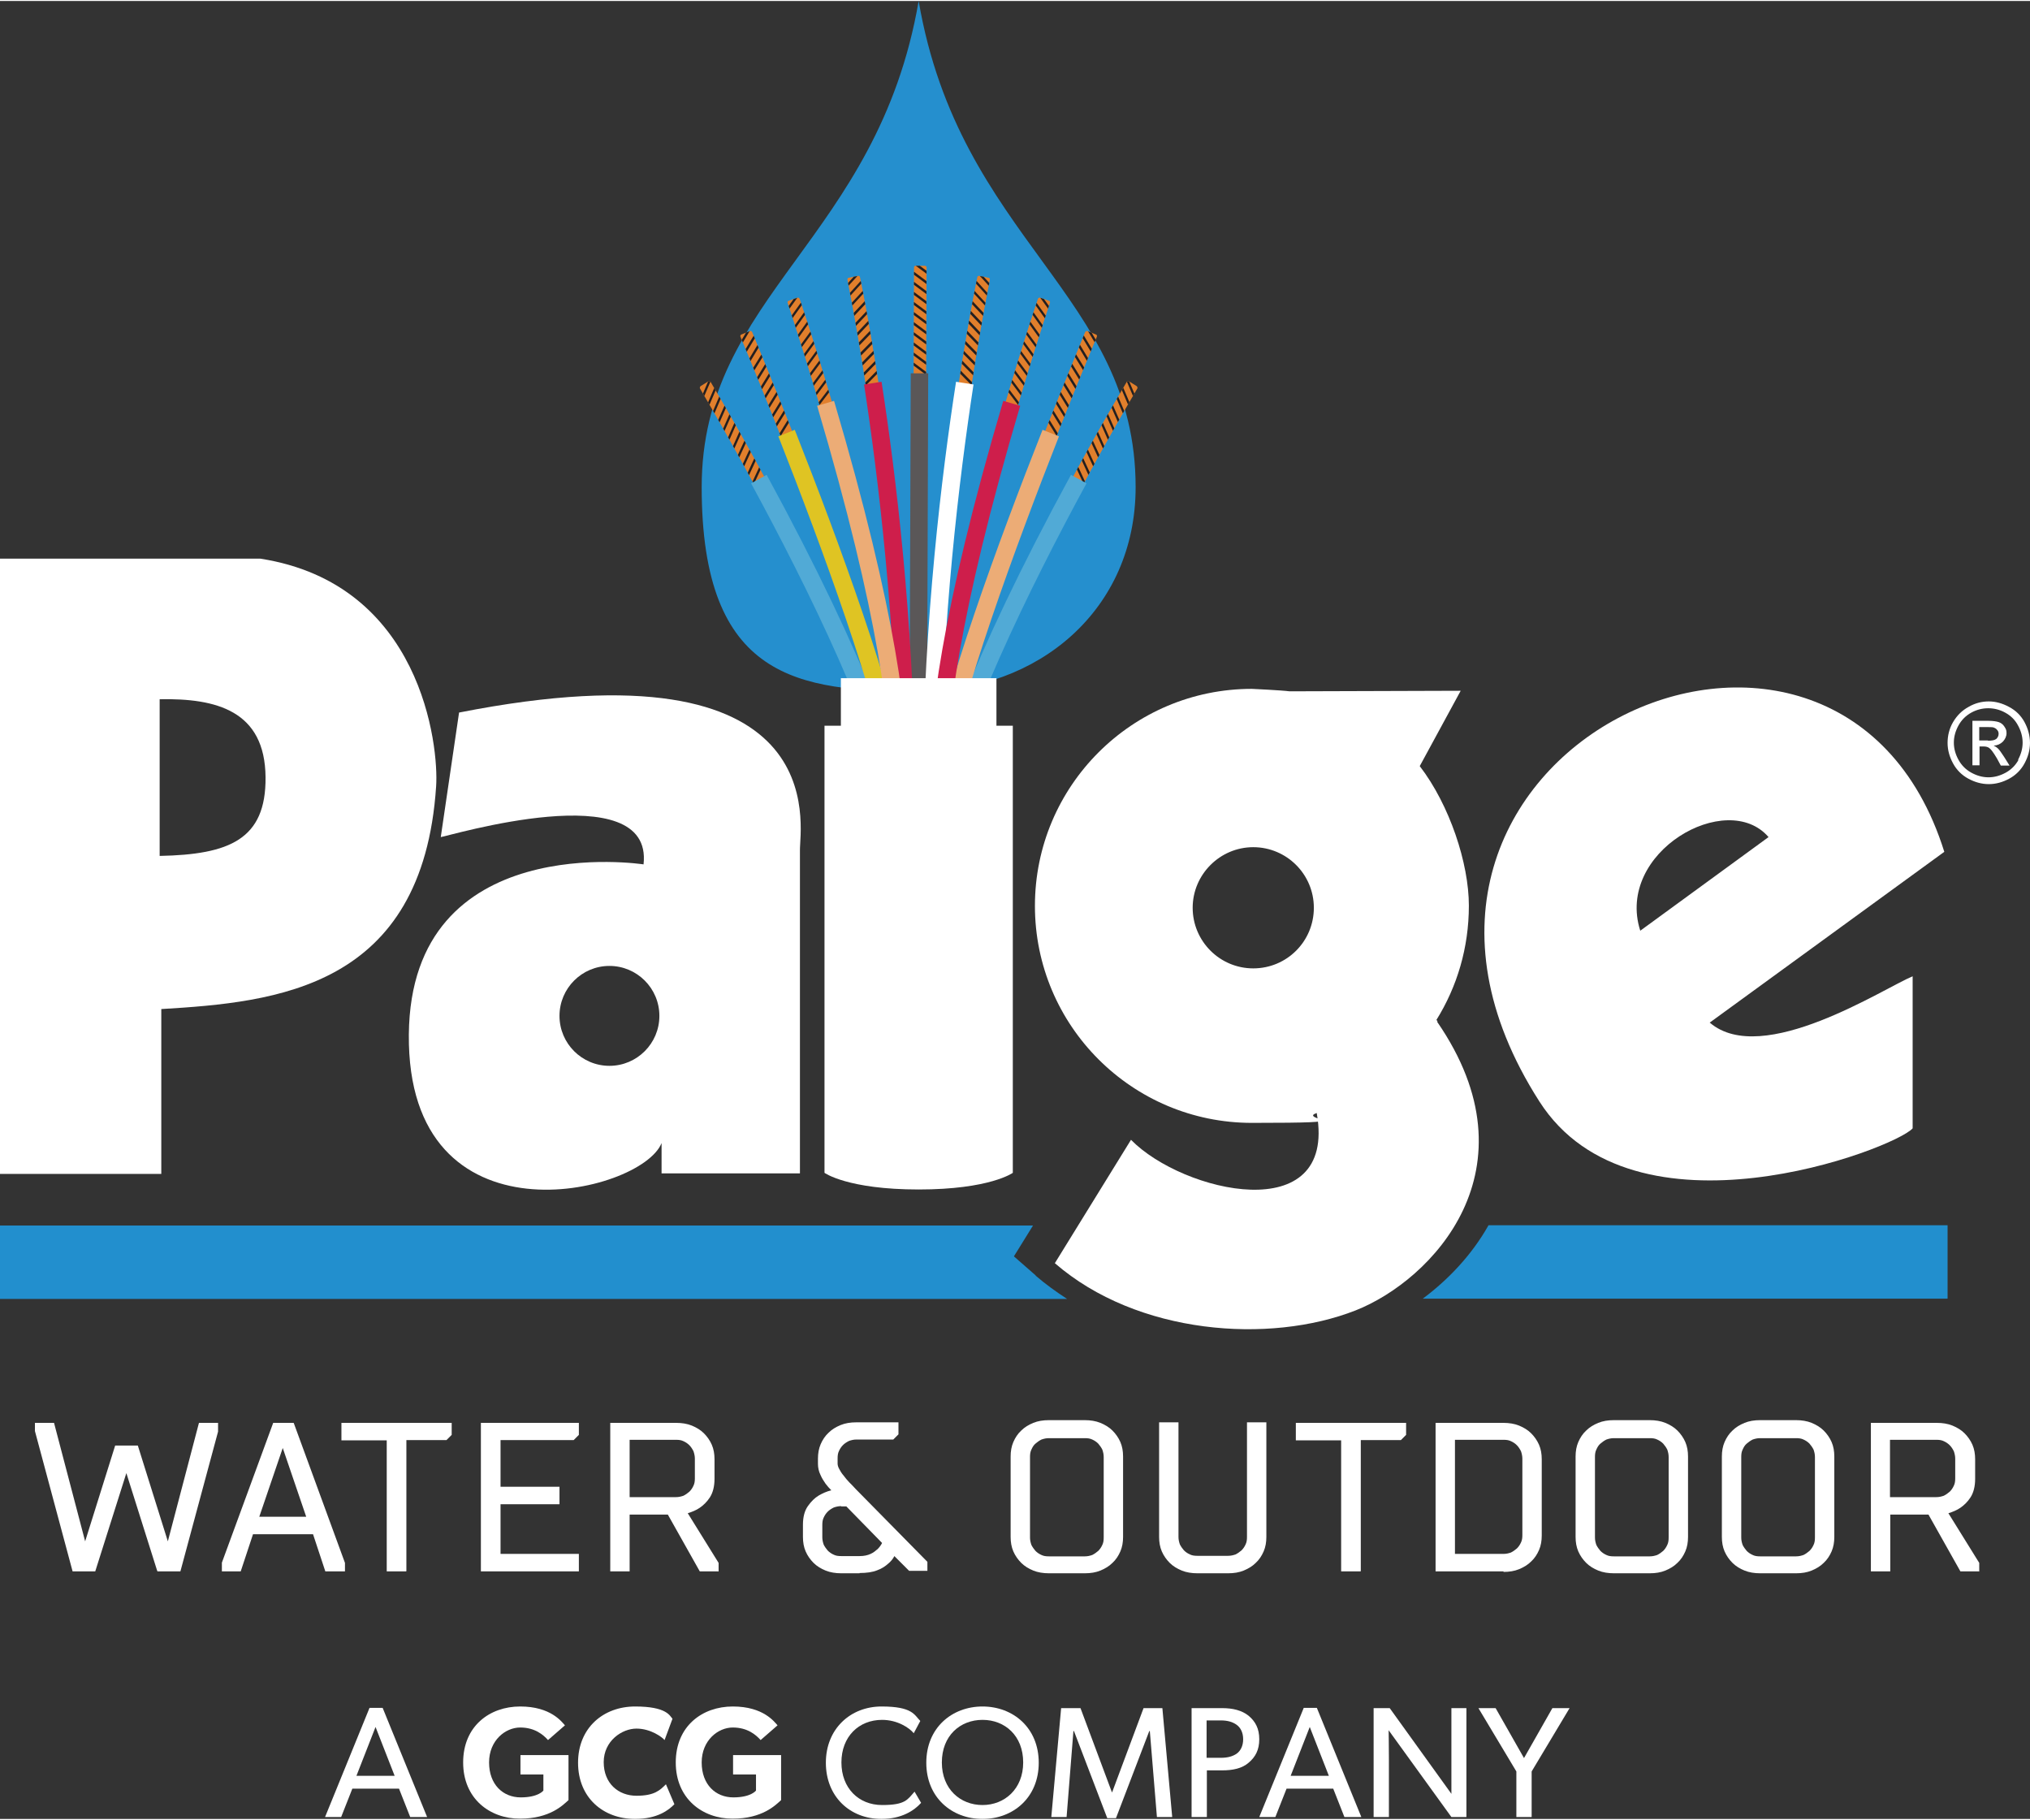 <?xml version="1.0" encoding="UTF-8"?><svg id="a" xmlns="http://www.w3.org/2000/svg" xmlns:xlink="http://www.w3.org/1999/xlink" viewBox="0 0 743.8 666" width="743" height="666"><rect x="0" y="0" width="743.8" height="666" fill="#333333" stroke="none"/><defs><style>.k{fill:none;}.l{fill:#231f20;}.m{fill:#228fce;}.n{fill:#fff;}.o{fill:#ce1e4b;}.p{fill:#ecac76;}.q{fill:#258fce;}.r{fill:#51aad6;}.s{clip-path:url(#h);}.t{clip-path:url(#j);}.u{clip-path:url(#e);}.v{clip-path:url(#d);}.w{clip-path:url(#g);}.x{clip-path:url(#f);}.y{clip-path:url(#i);}.z{clip-path:url(#c);}.aa{clip-path:url(#b);}.ab{fill:#5a5758;}.ac{fill:#dfc423;}.ad{fill:#e17f2c;}</style><clipPath id="b"><path class="k" d="M338.9,253.1c.3-77.4.5-142,.6-155.5,0-.3-.3-.6-.6-.6h-3.4s0,0,0,0c-.3,0-.6.3-.6.6,0,12.9-.3,72.9-.5,145.9,1.2,9.1,2.5,18.4,4,27.8.2-6.2.4-12.3.7-18.3Z"/></clipPath><clipPath id="c"><path class="k" d="M340.8,283.9c0,0,0-.1,0-.2,0,0,0,0,0,0,0,0,0-.2,0-.3,0,0,0,0,0,0,0-5.3.2-11.1.8-17.6,0-.9.2-1.9.3-2.8.4-3.8.9-7.8,1.5-11.9.1-1,.3-2.1.5-3.2.3-2.1.7-4.3,1-6.5.2-1.1.4-2.2.6-3.4,1.5-24.4,3.9-49.5,7.3-75,4.3-32.4,8.7-54.8,9.9-60.9,0-.3-.1-.7-.5-.7l-3.4-.7s0,0-.1,0c-.3,0-.6.2-.6.5-1.3,6.1-5.7,28.7-10,61.3-4.1,31-6.8,61.4-8.2,90.8,0,.3,0,.6,0,.9,0,2.8,0,5.6,0,8.4,0,2.8,0,5.6,0,8.4,0,3.2,0,6.4,0,9.7.2,1,.3,2,.5,3,0,.2,0,.4,0,.6,0,0,0,0,0,0h.8s0,0,0,0c0,0,0,0,0-.1Z"/></clipPath><clipPath id="d"><path class="k" d="M351.6,264.1c-1.9,7.2-3.5,13.8-4.5,19.6,0,0,0,.2,0,.3,0,0,0,0,0,0,0,0,0,.1,0,.2,0,0,0,0,0,0,0,0,0,0-.1.1,0,0,0,0,0,0,0,0,0,0-.1.1,0,0,0,0,0,0,0,0,0,0-.1,0,0,0,0,0-.1,0,0,0-.1,0-.2,0,0,0,0,0-.1,0,0,0-.1,0-.2,0,0,0,0,0-.1,0,0,0,0,0,0,0,0,0-.2,0-.3,0l-1.3-.2h-.4s0,0,0,0c0,0,0,0-.1,0,0,0,0,0-.1,0,0,0,0,0,0,0-1.7,5.8-3.1,11.2-4.1,16.1,0,.2,0,.3,0,.5,0,.1.2.2.4.3l3.4.6s0,0,.1,0c.3,0,.6-.2.6-.5,11.2-55.1,66.2-148.7,72.4-159.2.2-.3,0-.7-.2-.9l-2.9-1.8c0,0-.2,0-.3,0-.2,0-.4.1-.5.3-3.8,6.4-17.4,29.5-31.9,58-10.4,20.3-18.9,38.6-25.6,54.9-.3.9-.5,1.7-.8,2.6-.8,2.9-1.6,5.6-2.3,8.3Z"/></clipPath><clipPath id="e"><path class="k" d="M348.8,265.8c.8-2,1.5-4.1,2.4-6.2.4-1.1.8-2.1,1.3-3.2.5-1.2.9-2.4,1.4-3.5,15.1-50.7,44-120.5,48-129.9.1-.3,0-.7-.3-.8l-3.2-1.3c0,0-.2,0-.2,0-.3,0-.5.2-.6.4-2.9,7.1-13.4,32.4-24.7,62.3-9.9,26.3-17.6,48.6-23,66.7-1,6.6-1.7,13-2.2,19,.4-1.1.8-2.2,1.2-3.3Z"/></clipPath><clipPath id="f"><path class="k" d="M349,249.8c8.2-55.7,32.4-129.3,35.7-139.2.1-.3,0-.7-.4-.8l-3.2-1.1c0,0-.1,0-.2,0-.3,0-.5.2-.6.4-2.5,7.3-11.1,33.7-19.6,65.4-6.5,24.1-11.3,45.2-14.5,63.4-.5,8.6-1,17.5-1.3,26.5,1.2-4.5,2.6-9.4,4.1-14.6Z"/></clipPath><clipPath id="g"><path class="k" d="M332.4,283.9c0,0,0-.1,0-.2,0,0,0,0,0,0,0,0,0-.2,0-.3,0,0,0,0,0,0,0-5.3-.2-11.1-.8-17.6,0-.9-.2-1.9-.3-2.8-.4-3.8-.9-7.8-1.5-11.9-.1-1-.3-2.1-.5-3.2-.3-2.1-.7-4.3-1-6.5-.2-1.1-.4-2.2-.6-3.4-1.5-24.4-3.9-49.5-7.3-75-4.3-32.4-8.7-54.8-9.9-60.9,0-.3.1-.7.5-.7l3.4-.7s0,0,.1,0c.3,0,.6.2.6.5,1.3,6.1,5.7,28.7,10,61.3,4.1,31,6.8,61.4,8.2,90.8,0,.3,0,.6,0,.9,0,2.8,0,5.6,0,8.4,0,2.8,0,5.6,0,8.4,0,3.2,0,6.4,0,9.7-.2,1-.3,2-.5,3,0,.2,0,.4,0,.6,0,0,0,0,0,0h-.8s0,0,0,0c0,0,0,0,0-.1Z"/></clipPath><clipPath id="h"><path class="k" d="M321.6,264.1c1.9,7.2,3.5,13.8,4.5,19.6,0,0,0,.2,0,.3,0,0,0,0,0,0,0,0,0,.1,0,.2,0,0,0,0,0,0,0,0,0,0,.1.1,0,0,0,0,0,0,0,0,0,0,.1.1,0,0,0,0,0,0,0,0,0,0,.1,0,0,0,0,0,.1,0,0,0,.1,0,.2,0,0,0,0,0,.1,0,0,0,.1,0,.2,0,0,0,0,0,.1,0,0,0,0,0,0,0,0,0,.2,0,.3,0l1.3-.2h.4s0,0,0,0c0,0,0,0,.1,0,0,0,0,0,.1,0,0,0,0,0,0,0,1.7,5.8,3.1,11.2,4.1,16.1,0,.2,0,.3,0,.5,0,.1-.2.2-.4.3l-3.4.6s0,0-.1,0c-.3,0-.6-.2-.6-.5-11.2-55.1-66.2-148.7-72.4-159.2-.2-.3,0-.7.2-.9l2.9-1.8c0,0,.2,0,.3,0,.2,0,.4.1.5.3,3.8,6.4,17.4,29.5,31.9,58,10.4,20.3,18.9,38.6,25.6,54.9.3.9.5,1.7.8,2.6.8,2.9,1.6,5.6,2.3,8.3Z"/></clipPath><clipPath id="i"><path class="k" d="M324.4,265.8c-.8-2-1.5-4.1-2.4-6.2-.4-1.1-.8-2.1-1.3-3.2-.5-1.2-.9-2.4-1.4-3.5-15.1-50.7-44-120.5-48-129.9-.1-.3,0-.7.3-.8l3.2-1.3c0,0,.2,0,.2,0,.3,0,.5.2.6.4,2.9,7.1,13.4,32.4,24.7,62.3,9.9,26.3,17.6,48.6,23,66.7,1,6.6,1.7,13,2.2,19-.4-1.1-.8-2.2-1.2-3.3Z"/></clipPath><clipPath id="j"><path class="k" d="M324.3,249.8c-8.2-55.7-32.4-129.3-35.7-139.2-.1-.3,0-.7.4-.8l3.2-1.1c0,0,.1,0,.2,0,.3,0,.5.2.6.4,2.5,7.3,11.1,33.7,19.6,65.4,6.5,24.1,11.3,45.2,14.5,63.4.5,8.6,1,17.5,1.3,26.5-1.2-4.5-2.6-9.4-4.1-14.6Z"/></clipPath></defs><path class="q" d="M336.6,0c-15.1,87.6-79.5,107.6-79.5,178.1s35.6,74.8,79.5,74.8,79.5-29.9,79.5-74.8c0-70.5-64.5-90.5-79.5-178.1Z"/><path class="n" d="M741.8,264.2c-1.3-2.4-3.2-4.3-5.7-5.6-2.4-1.3-4.9-2-7.4-2s-5,.6-7.4,2c-2.4,1.3-4.3,3.2-5.7,5.6-1.4,2.4-2,5-2,7.6s.7,5.1,2,7.5c1.3,2.4,3.2,4.3,5.6,5.6,2.4,1.3,4.9,2,7.5,2s5.1-.7,7.5-2c2.4-1.3,4.3-3.2,5.6-5.6,1.3-2.4,2-4.9,2-7.5s-.7-5.2-2-7.6M739.6,278c-1.1,2-2.7,3.6-4.7,4.7-2,1.1-4.1,1.7-6.3,1.7s-4.3-.6-6.3-1.7c-2-1.1-3.6-2.7-4.7-4.7-1.1-2-1.7-4.1-1.7-6.3s.6-4.3,1.7-6.3c1.1-2,2.7-3.6,4.7-4.7,2-1.1,4.1-1.6,6.2-1.6s4.2.5,6.2,1.6c2,1.1,3.6,2.6,4.7,4.7,1.1,2,1.7,4.1,1.7,6.3s-.6,4.3-1.7,6.3"/><path class="n" d="M734.3,276.9c-1-1.5-1.7-2.6-2.4-3.2-.3-.3-.8-.6-1.4-.9,1.4-.1,2.5-.6,3.4-1.5.8-.9,1.3-1.9,1.3-3.1s-.3-1.6-.8-2.4c-.5-.8-1.2-1.3-2-1.6-.9-.3-2.2-.5-4.1-.5h-5.6v16.3h2.6v-6.9h1.5c.9,0,1.6.2,2.1.6.7.5,1.6,1.8,2.8,3.8l1.4,2.6h3.2l-2-3.2ZM728.4,270.9h-3.2v-4.9h3c1.3,0,2.2,0,2.6.3.5.2.8.5,1.1.9.3.4.4.8.4,1.3,0,.7-.3,1.3-.8,1.8-.6.5-1.6.7-3.1.7"/><path class="n" d="M95.4,204.3H0v225.4h59.1v-60.4c42.1-2.5,95.8-7.6,100.7-81.6,1-14.7-5.3-74.2-64.4-83.4ZM58.5,313.2v-57.4c20.8-.4,38.6,4.2,38.8,28.6.2,22.8-13.3,28.3-38.8,28.8Z"/><path class="n" d="M168.2,260.7l-6.7,45.6c2-.1,78-23.1,74.3,10,0,0-85.3-13.2-86,62.3-.7,78.8,85.1,58.6,92.6,39.8v11.1h50.7v-118.3c-.2-8.4,13.5-77.8-125-50.5ZM223.3,390.1c-10.1,0-18.3-8.2-18.3-18.3s8.2-18.3,18.3-18.3,18.3,8.2,18.3,18.3-8.2,18.3-18.3,18.3Z"/><path class="n" d="M526.7,373.7l-.4-.4c7.6-12.2,11.9-26.5,11.9-41.9s-7-36.8-18-51.1l15-27.6-62.7.2c-3-.4-13.8-.9-13.8-.9-43.9,0-79.5,35.6-79.5,79.5s35.6,79.5,79.5,79.5,16.3-1.3,23.8-3.6v.3c7.3,42-49.1,28.9-68.1,9.5l-27.9,45.2c30.2,26.2,78.6,29.7,110.2,17.3,27.9-11,67.1-51.7,29.9-105.7ZM459.2,354.4c-12.3,0-22.2-10-22.2-22.2s10-22.2,22.2-22.2,22.2,9.9,22.2,22.2-9.9,22.2-22.2,22.2Z"/><path class="n" d="M626.4,374.3l86-62.6c-39.1-124.9-230.1-36.3-148.4,91.4,34.5,54,130.2,17.4,136.8,9.9v-55.7c-10.5,4.3-55,33.5-74.3,17ZM601,340.6c-9.2-28.8,31.8-52,47-34.3l-47,34.3Z"/><path class="m" d="M521.3,475.4h192.3v-26.9h-168.2c-6.3,11.2-15.1,20.2-24.1,26.9Z"/><path class="m" d="M379.5,466.9l-8-7,7-11.3H0v26.9h391c-4-2.6-7.9-5.4-11.5-8.5Z"/><path class="n" d="M140.2,625.3l16.3,40h-6.2l-4.1-10.4h-17.1l-4.1,10.4h-5.9l16.3-40h4.9ZM137.6,632.3l-7,17.9h14l-7-17.9Z"/><path class="n" d="M208.3,642.6v16.5c-2,1.8-6.8,6.8-17.8,6.8s-20.8-7.3-20.8-20.6,9.7-20.5,20.9-20.5,15.2,5.6,16.4,6.9l-6.2,5.4c-1.7-1.9-4.8-4.6-10.2-4.6s-11.4,4.7-11.4,12.8,5.1,12.8,11.6,12.8,8.3-2.5,8.3-2.5v-5.9h-8.4v-7.1h17.5Z"/><path class="n" d="M232.7,666c-11.7,0-20.9-7.8-20.9-20.6s9.3-20.6,20.9-20.6,12.7,3.4,13.7,4.5l-2.9,7.8c-.8-1-5-4.2-10.3-4.2s-12,4.5-12,12.3,5.4,12.3,12,12.3,8.6-2,10.8-4.2l3.1,7.3c-2,2.1-6.2,5.4-14.4,5.4Z"/><path class="n" d="M286.2,642.6v16.5c-2,1.8-6.8,6.8-17.8,6.8s-20.8-7.3-20.8-20.6,9.7-20.5,20.9-20.5,15.2,5.6,16.4,6.9l-6.2,5.4c-1.7-1.9-4.8-4.6-10.2-4.6s-11.4,4.7-11.4,12.8,5.1,12.8,11.6,12.8,8.3-2.5,8.3-2.5v-5.9h-8.4v-7.1h17.5Z"/><path class="n" d="M323,666c-11.6,0-20.4-8.2-20.4-20.6s9-20.6,20.4-20.6,12,3.1,14.2,5.3l-2.4,4.5c-1.6-2-6-4.9-11.6-4.9-8.6,0-14.9,6.2-14.9,15.6s6.3,15.6,14.9,15.6,9.3-2,11.9-4.9l2.4,4.1c-2.5,2.8-7.1,5.9-14.6,5.9Z"/><path class="n" d="M339.4,645.4c0-12.8,9.4-20.6,20.6-20.6s20.6,7.8,20.6,20.6-9.4,20.6-20.6,20.6-20.6-7.8-20.6-20.6ZM374.9,645.3c0-9.8-6.7-15.6-14.9-15.6s-14.9,5.8-14.9,15.6,6.8,15.6,14.9,15.6,14.9-5.9,14.9-15.6Z"/><path class="n" d="M395.9,625.4l11.5,30.8h.1l11.5-30.8h6.9l3.6,39.9h-5.6l-2.6-31.5h-.2l-12.2,31.9h-3.2l-12.2-31.9h-.2l-2.5,31.5h-5.6l3.6-39.9h6.9Z"/><path class="n" d="M457.5,628.2c2.5,2.1,3.9,4.7,3.9,8.6s-1.4,6.5-3.9,8.6c-2.4,2.1-5.8,2.8-9.7,2.8h-5.6v17.1h-5.6v-39.9h11.2c3.9,0,7.2.8,9.7,2.8ZM453.1,642.1c1.4-1,2.4-2.8,2.4-5.3s-1-4.3-2.4-5.3c-1.4-1-3.2-1.6-5.8-1.6h-5.2v13.7h5.2c2.5,0,4.3-.5,5.8-1.5Z"/><path class="n" d="M482.5,625.3l16.3,40h-6.2l-4.1-10.4h-17.1l-4.1,10.4h-5.9l16.3-40h4.9ZM479.9,632.3l-7,17.9h14l-7-17.9Z"/><path class="n" d="M509.2,625.4l22.6,31.4s0-4.9,0-10.2v-21.2h5.5v39.9h-5.5l-23-31.8s.1,5.4.1,10.6v21.2h-5.6v-39.9h5.9Z"/><path class="n" d="M541.7,625.4h6.3l10.4,18.3,10.4-18.3h6.3l-13.9,23.2v16.7h-5.6v-16.7l-13.9-23.2Z"/><path class="n" d="M42.8,529.9h7.2l11.3,36.3h.4l11.7-44.6h5.7v2.3l-13.6,50.7h-7.2l-11.7-37.1h-.4l-11.7,37.1h-7.2l-13.6-50.7v-2.3h5.7l11.7,44.6h.4l11.3-36.3Z"/><path class="n" d="M66,575.3h-8.3l-.2-.5-11.2-35.5-11.4,36h-8.3l-13.8-51.4v-3h7l11.4,43.4,11-35.1h8.3l11,35.1,11.4-43.4h7v3.2s-13.8,51.2-13.8,51.2ZM58.8,573.8h6.1l13.4-50.1v-1.4h-4.4l-11.7,44.6h-1.5l-11.3-36.3h-6.1l-11.3,36.3h-1.5v-.5c-.1,0-11.7-44.1-11.7-44.1h-4.4v1.4l13.4,50.1h6.1l11.7-37.1h1.4l.2.5,11.6,36.6Z"/><path class="n" d="M92,560.9l-4.5,13.6h-5.7v-2.3l18.5-50.7h6.4l18.5,50.7v2.3h-5.7l-4.5-13.6h-23.1ZM113.2,556l-9.5-27.6h-.4l-9.5,27.6h19.3Z"/><path class="n" d="M126.1,575.3h-6.9l-4.5-13.6h-22l-4.5,13.6h-6.9v-3.2s18.8-51.2,18.8-51.2h7.5l.2.5,18.6,50.8v3.1ZM120.2,573.8h4.4v-1.4l-18.3-50.1h-5.4l-18.3,50.1v1.4h4.4l4.5-13.6h24.1l4.5,13.6ZM114.2,556.7h-21.3l10-29.1h1.4l10,29.1ZM95,555.3h17.2l-8.6-25.2-8.6,25.2Z"/><path class="n" d="M148,526.5v48h-5.7v-48h-16.6v-4.9h39v3.4l-1.5,1.5h-15.1Z"/><path class="n" d="M148.8,575.3h-7.1v-48h-16.6v-6.4h40.4v4.4l-1.9,1.9h-14.7v48ZM143.1,573.8h4.2v-48h15.6l1.1-1.1v-2.4h-37.5v3.5h16.6v48Z"/><path class="n" d="M176.9,574.5v-53h34.4v3.4l-1.5,1.5h-27.2v18.5h21.6v4.9h-21.6v19.7h28.7v4.9h-34.4Z"/><path class="n" d="M212.1,575.3h-35.9v-54.4h35.9v4.4l-1.9,1.9h-26.8v17.1h21.6v6.4h-21.6v18.2h28.7v6.4ZM177.7,573.8h33v-3.5h-28.7v-21.1h21.6v-3.5h-21.6v-20h27.7l1.1-1.1v-2.4h-33v51.5Z"/><path class="n" d="M229.9,574.5h-5.7v-53h23.5c2,0,3.8.3,5.4.9,1.6.6,3,1.5,4.2,2.6,1.2,1.1,2.1,2.4,2.7,3.9.6,1.5.9,3.2.9,5v7.2c0,2.7-.5,4.8-1.6,6.4-1.1,1.6-2.2,2.8-3.5,3.6-1.5,1-3.2,1.7-5.1,2.1l11.7,18.9v2.3h-5.7l-11.7-20.8h-15.1v20.8ZM247.7,526.5h-17.8v22.3h17.8c1.1,0,2-.2,3-.6.9-.4,1.7-.9,2.4-1.6.7-.7,1.2-1.5,1.6-2.4.4-.9.6-1.9.6-3v-7.2c0-1.1-.2-2-.6-2.9-.4-.9-.9-1.7-1.6-2.4-.7-.7-1.5-1.2-2.4-1.6-.9-.4-1.9-.6-3-.6Z"/><path class="n" d="M263.2,575.3h-6.8l-11.7-20.8h-14v20.8h-7.1v-54.4h24.2c2,0,4,.3,5.7,1,1.7.7,3.2,1.6,4.4,2.8,1.2,1.2,2.2,2.6,2.9,4.2.7,1.6,1,3.4,1,5.3v7.2c0,2.8-.6,5.1-1.7,6.8-1.1,1.7-2.4,2.9-3.7,3.8-1.3.9-2.8,1.5-4.4,2l11.3,18.2v3.2ZM257.2,573.8h4.5v-1.3l-12.2-19.6,1-.2c1.8-.4,3.5-1.1,4.9-2,1.2-.8,2.3-1.9,3.3-3.4,1-1.5,1.5-3.5,1.5-6v-7.2c0-1.7-.3-3.3-.9-4.7-.6-1.4-1.4-2.7-2.5-3.7-1.1-1-2.4-1.9-4-2.5-1.5-.6-3.3-.9-5.1-.9h-22.7v51.5h4.2v-20.8h16.3l11.7,20.8ZM247.7,549.5h-18.5v-23.8h18.5c1.2,0,2.3.2,3.2.7,1,.4,1.9,1,2.6,1.8.7.7,1.3,1.6,1.8,2.6.4,1,.7,2.1.7,3.2v7.2c0,1.2-.2,2.2-.7,3.2-.4,1-1,1.9-1.8,2.6-.7.7-1.6,1.3-2.6,1.8-1,.4-2.1.7-3.2.7ZM230.7,548.1h17c1,0,1.8-.2,2.7-.5.8-.4,1.5-.9,2.2-1.5.6-.6,1.1-1.3,1.5-2.2.4-.8.5-1.7.5-2.7v-7.2c0-.9-.2-1.8-.5-2.7-.4-.8-.9-1.6-1.5-2.2-.6-.6-1.3-1.1-2.2-1.5-.8-.4-1.7-.5-2.7-.5h-17v20.9Z"/><path class="n" d="M333.6,574.5l-5.7-5.7h-.4c-.5,1.2-1.3,2.3-2.4,3.2-1,.9-2.2,1.7-3.8,2.3-1.6.6-3.7.9-6.2.9h-6.8c-2,0-3.8-.3-5.4-.9-1.6-.6-3-1.5-4.2-2.6-1.2-1.1-2.1-2.4-2.7-3.9-.6-1.5-.9-3.2-.9-5v-4.5c0-2.7.6-4.8,1.7-6.4s2.4-2.8,3.8-3.7c1.6-1,3.4-1.6,5.4-2v-.4c-1-.9-1.9-1.9-2.6-3-.7-1-1.3-2-1.9-3.2s-.8-2.4-.8-3.7v-1.9c0-1.8.3-3.5.9-5,.6-1.5,1.5-2.8,2.7-3.9,1.2-1.1,2.6-2,4.2-2.6,1.6-.6,3.4-.9,5.4-.9h14.8v3.4l-1.5,1.5h-13.2c-1.1,0-2,.2-3,.6-.9.4-1.7.9-2.4,1.6-.7.7-1.2,1.5-1.6,2.4s-.6,1.9-.6,2.9v1.9c0,.8.2,1.6.6,2.4.4.8,1,1.7,1.6,2.5.7.9,1.4,1.7,2.2,2.5s1.6,1.6,2.3,2.4l26.1,26.5v2.3h-5.7ZM315,570.4c1.7,0,3.2-.3,4.3-.9,1.2-.6,2.1-1.2,2.8-2,.8-.8,1.5-1.7,2-2.8l-13.7-14h-2.2c-1.1,0-2,.2-3,.6-.9.4-1.7.9-2.4,1.6-.7.7-1.2,1.5-1.6,2.4-.4.9-.6,1.9-.6,3v4.5c0,1.1.2,2,.6,3,.4.9.9,1.7,1.6,2.4.7.7,1.5,1.2,2.4,1.6.9.4,1.9.6,3,.6h6.8Z"/><path class="n" d="M315,576h-6.8c-2,0-4-.3-5.7-1-1.7-.7-3.2-1.6-4.4-2.8-1.2-1.2-2.2-2.6-2.9-4.2-.7-1.6-1-3.4-1-5.3v-4.5c0-2.8.6-5.1,1.8-6.8,1.2-1.7,2.5-3,4-3.9,1.4-.8,2.9-1.5,4.6-1.9-.8-.8-1.5-1.6-2.1-2.4-.7-1-1.4-2.1-1.9-3.3-.6-1.2-.9-2.6-.9-4v-1.9c0-1.9.3-3.7,1-5.3.7-1.6,1.6-3,2.9-4.2,1.2-1.2,2.7-2.1,4.4-2.8,1.7-.7,3.6-1,5.7-1h15.5v4.4l-1.9,1.9h-13.5c-1,0-1.8.2-2.7.5-.8.4-1.6.9-2.2,1.5-.6.6-1.1,1.3-1.5,2.2-.4.8-.5,1.7-.5,2.7v1.9c0,.6.2,1.3.6,2,.4.8.9,1.6,1.6,2.4.6.8,1.3,1.7,2.1,2.5.8.8,1.6,1.6,2.3,2.4l26.3,26.7v3.3h-6.7l-5.4-5.4c-.5,1-1.3,2-2.3,2.8-1,.9-2.3,1.8-4,2.4-1.7.7-3.9,1-6.5,1ZM313.9,522.3c-1.9,0-3.6.3-5.1.9-1.5.6-2.9,1.4-4,2.5-1.1,1-1.9,2.3-2.5,3.7-.6,1.4-.9,3-.9,4.7v1.9c0,1.2.2,2.3.7,3.4.5,1.1,1.1,2.1,1.8,3,.7,1,1.6,2,2.5,2.8l.2.2v1.3h-.6c-2,.5-3.7,1.2-5.2,2.1-1.3.8-2.5,2-3.6,3.5-1,1.5-1.6,3.5-1.6,6v4.5c0,1.7.3,3.3.9,4.7.6,1.4,1.4,2.7,2.5,3.7,1.1,1,2.4,1.9,4,2.5,1.5.6,3.3.9,5.1.9h6.8c2.5,0,4.5-.3,6-.9,1.5-.6,2.7-1.3,3.6-2.2,1-.9,1.8-1.8,2.2-2.9l.2-.4h1.2l5.7,5.7h4.6v-1.2l-25.9-26.3c-.8-.8-1.5-1.6-2.4-2.4-.8-.9-1.6-1.7-2.2-2.6-.7-.9-1.2-1.8-1.7-2.6-.5-.9-.7-1.8-.7-2.7v-1.9c0-1.2.2-2.2.7-3.2.4-1,1-1.9,1.8-2.6.7-.7,1.6-1.3,2.6-1.8,1-.4,2.1-.7,3.2-.7h12.9l1.1-1.1v-2.4h-14ZM315,571.1h-6.8c-1.2,0-2.3-.2-3.2-.7-1-.4-1.9-1-2.6-1.8-.7-.7-1.3-1.6-1.8-2.6-.4-1-.7-2.1-.7-3.2v-4.5c0-1.2.2-2.3.7-3.2.4-1,1-1.9,1.8-2.6.7-.7,1.6-1.3,2.6-1.8,1-.4,2.1-.7,3.2-.7h2.5l14.3,14.6-.2.5c-.5,1.1-1.2,2.1-2.1,3-.7.8-1.8,1.5-3,2.1-1.3.6-2.8.9-4.6.9ZM308.2,551.4c-1,0-1.8.2-2.7.5-.8.4-1.6.9-2.2,1.5-.6.6-1.1,1.3-1.5,2.2-.4.8-.5,1.7-.5,2.7v4.5c0,1,.2,1.8.5,2.7.4.8.9,1.5,1.5,2.2.6.6,1.3,1.1,2.2,1.5.8.4,1.7.5,2.7.5h6.8c1.6,0,2.9-.3,4-.8,1.1-.5,1.9-1.2,2.6-1.8.6-.6,1.2-1.4,1.6-2.2l-13.1-13.4h-1.9Z"/><path class="n" d="M371,533.3c0-1.8.3-3.5.9-5,.6-1.5,1.5-2.8,2.7-3.9,1.2-1.1,2.6-2,4.2-2.6,1.6-.6,3.4-.9,5.4-.9h13.2c2,0,3.8.3,5.4.9,1.6.6,3,1.5,4.2,2.6,1.2,1.1,2.1,2.4,2.7,3.9.6,1.5.9,3.2.9,5v29.5c0,1.8-.3,3.5-.9,5-.6,1.5-1.5,2.8-2.7,3.9s-2.6,2-4.2,2.6c-1.6.6-3.4.9-5.4.9h-13.2c-2,0-3.8-.3-5.4-.9-1.6-.6-3-1.5-4.2-2.6-1.2-1.1-2.1-2.4-2.7-3.9-.6-1.5-.9-3.2-.9-5v-29.5ZM405.1,562.8v-29.5c0-1.1-.2-2-.6-3-.4-.9-.9-1.7-1.6-2.4-.7-.7-1.5-1.2-2.4-1.6-.9-.4-1.9-.6-3-.6h-13.2c-1.1,0-2,.2-3,.6-.9.4-1.7.9-2.4,1.6-.7.7-1.2,1.5-1.6,2.4-.4.9-.6,1.9-.6,3v29.5c0,1.1.2,2,.6,3,.4.9.9,1.7,1.6,2.4.7.7,1.5,1.2,2.4,1.6.9.4,1.9.6,3,.6h13.2c1.1,0,2-.2,3-.6s1.7-.9,2.4-1.6c.7-.7,1.2-1.5,1.6-2.4.4-.9.6-1.9.6-3Z"/><path class="n" d="M397.5,576h-13.2c-2,0-4-.3-5.7-1-1.7-.7-3.2-1.6-4.4-2.8-1.2-1.2-2.2-2.6-2.9-4.2-.7-1.6-1-3.4-1-5.3v-29.5c0-1.9.3-3.7,1-5.3.7-1.6,1.6-3,2.9-4.2,1.2-1.2,2.7-2.1,4.4-2.8,1.7-.7,3.6-1,5.7-1h13.2c2,0,4,.3,5.7,1,1.7.7,3.2,1.6,4.4,2.8,1.2,1.2,2.2,2.6,2.9,4.2.7,1.6,1,3.4,1,5.3v29.5c0,1.9-.3,3.7-1,5.3-.7,1.6-1.6,3-2.9,4.2-1.2,1.2-2.7,2.1-4.4,2.8-1.7.7-3.6,1-5.7,1ZM384.3,521.5c-1.9,0-3.6.3-5.1.9-1.5.6-2.9,1.4-4,2.5-1.1,1-1.9,2.3-2.5,3.7-.6,1.4-.9,3-.9,4.7v29.5c0,1.7.3,3.3.9,4.7.6,1.4,1.4,2.7,2.5,3.7,1.1,1,2.4,1.9,4,2.5,1.6.6,3.3.9,5.1.9h13.2c1.9,0,3.6-.3,5.1-.9,1.5-.6,2.9-1.4,4-2.5,1.1-1,1.9-2.3,2.5-3.7.6-1.4.9-3,.9-4.7v-29.5c0-1.7-.3-3.3-.9-4.7-.6-1.4-1.4-2.7-2.5-3.7-1.1-1-2.4-1.9-4-2.5-1.5-.6-3.3-.9-5.1-.9h-13.2ZM397.5,571.1h-13.2c-1.2,0-2.3-.2-3.2-.7-1-.4-1.9-1-2.6-1.8-.7-.7-1.3-1.6-1.8-2.6-.4-1-.7-2.1-.7-3.2v-29.5c0-1.2.2-2.3.7-3.2.4-1,1-1.9,1.8-2.6.7-.7,1.6-1.3,2.6-1.8,1-.4,2.1-.7,3.2-.7h13.2c1.2,0,2.2.2,3.2.7,1,.4,1.9,1,2.6,1.8.7.7,1.3,1.6,1.8,2.6.4,1,.7,2.1.7,3.2v29.5c0,1.2-.2,2.2-.7,3.2-.4,1-1,1.9-1.8,2.6-.7.7-1.6,1.3-2.6,1.8-1,.4-2.1.7-3.2.7ZM384.3,526.5c-1,0-1.8.2-2.7.5-.8.4-1.5.9-2.2,1.5s-1.1,1.3-1.5,2.2c-.4.8-.5,1.7-.5,2.7v29.5c0,1,.2,1.8.5,2.7.4.8.9,1.5,1.5,2.2.6.6,1.3,1.1,2.2,1.5.8.4,1.7.5,2.7.5h13.2c1,0,1.8-.2,2.7-.5.8-.4,1.5-.9,2.2-1.5.6-.6,1.1-1.3,1.5-2.2.4-.8.5-1.7.5-2.7v-29.5c0-1-.2-1.8-.5-2.7-.4-.8-.9-1.5-1.5-2.2-.6-.6-1.3-1.1-2.2-1.5-.8-.4-1.7-.5-2.7-.5h-13.2Z"/><path class="n" d="M450,575.3h-11.3c-2,0-3.8-.3-5.4-.9-1.6-.6-3-1.5-4.2-2.6-1.2-1.1-2.1-2.4-2.7-3.9-.6-1.5-.9-3.2-.9-5v-41.2h5.7v41.2c0,1.1.2,2,.6,3,.4.9.9,1.7,1.6,2.4.7.7,1.5,1.2,2.4,1.6.9.4,1.9.6,3,.6h11.3c1.1,0,2-.2,3-.6.9-.4,1.7-.9,2.4-1.6.7-.7,1.2-1.5,1.6-2.4.4-.9.6-1.9.6-3v-41.2h5.7v41.2c0,1.8-.3,3.5-.9,5-.6,1.5-1.5,2.8-2.7,3.9-1.2,1.1-2.6,2-4.2,2.6-1.6.6-3.4.9-5.4.9Z"/><path class="n" d="M450,576h-11.3c-2,0-4-.3-5.7-1-1.7-.7-3.2-1.6-4.4-2.8-1.2-1.2-2.2-2.6-2.9-4.2-.7-1.6-1-3.4-1-5.3v-42h7.1v42c0,1,.2,1.8.5,2.7.4.8.9,1.5,1.5,2.2.6.6,1.3,1.1,2.2,1.5.8.4,1.7.5,2.7.5h11.3c1,0,1.8-.2,2.7-.5.8-.4,1.5-.9,2.2-1.5.6-.6,1.1-1.3,1.5-2.2.4-.8.5-1.7.5-2.7v-42h7.1v42c0,1.9-.3,3.7-1,5.3-.7,1.6-1.6,3-2.9,4.2-1.2,1.2-2.7,2.1-4.4,2.8-1.7.7-3.6,1-5.7,1ZM426.1,522.3v40.5c0,1.7.3,3.3.9,4.7.6,1.4,1.4,2.7,2.5,3.7,1.1,1,2.4,1.9,4,2.5,1.5.6,3.3.9,5.1.9h11.3c1.9,0,3.6-.3,5.1-.9,1.5-.6,2.9-1.4,4-2.5,1.1-1,1.9-2.3,2.5-3.7.6-1.4.9-3,.9-4.7v-40.5h-4.2v40.5c0,1.2-.2,2.2-.7,3.2-.4,1-1,1.9-1.8,2.6-.7.7-1.6,1.3-2.6,1.8-1,.4-2.1.7-3.2.7h-11.3c-1.2,0-2.3-.2-3.2-.7-1-.4-1.9-1-2.6-1.8-.7-.7-1.3-1.6-1.8-2.6-.4-1-.7-2.1-.7-3.2v-40.5h-4.2Z"/><path class="n" d="M497.8,526.5v48h-5.7v-48h-16.6v-4.9h39v3.4l-1.5,1.5h-15.1Z"/><path class="n" d="M498.5,575.3h-7.1v-48h-16.6v-6.4h40.4v4.4l-1.9,1.9h-14.7v48ZM492.8,573.8h4.2v-48h15.6l1.1-1.1v-2.4h-37.5v3.5h16.6v48Z"/><path class="n" d="M526.7,574.5v-53h24.2c2,0,3.8.3,5.4.9,1.6.6,3,1.5,4.2,2.6s2.1,2.4,2.7,3.9c.6,1.5.9,3.2.9,5v28c0,1.8-.3,3.5-.9,5-.6,1.5-1.5,2.8-2.7,3.9-1.2,1.1-2.6,2-4.2,2.6-1.6.6-3.4.9-5.4.9h-24.2ZM532.3,526.5v43.1h18.5c1.1,0,2-.2,3-.6.9-.4,1.7-.9,2.4-1.6.7-.7,1.2-1.5,1.6-2.4.4-.9.6-1.9.6-2.9v-28c0-1.1-.2-2-.6-2.9-.4-.9-.9-1.7-1.6-2.4-.7-.7-1.5-1.2-2.4-1.6-.9-.4-1.9-.6-3-.6h-18.5Z"/><path class="n" d="M550.9,575.3h-24.9v-54.4h24.9c2,0,4,.3,5.7,1,1.7.7,3.2,1.6,4.4,2.8,1.2,1.2,2.2,2.6,2.9,4.2.7,1.6,1,3.4,1,5.3v28c0,1.9-.3,3.7-1,5.3-.7,1.6-1.6,3-2.9,4.2-1.2,1.2-2.7,2.1-4.4,2.8-1.7.7-3.6,1-5.7,1ZM527.4,573.8h23.5c1.9,0,3.6-.3,5.1-.9,1.5-.6,2.9-1.4,4-2.5,1.1-1,1.9-2.3,2.5-3.7.6-1.4.9-3,.9-4.7v-28c0-1.7-.3-3.3-.9-4.7-.6-1.4-1.4-2.7-2.5-3.7-1.1-1-2.4-1.9-4-2.5-1.5-.6-3.3-.9-5.1-.9h-23.5v51.5ZM550.9,570.3h-19.3v-44.6h19.3c1.2,0,2.3.2,3.2.7,1,.4,1.9,1,2.6,1.8.7.7,1.3,1.6,1.8,2.6.4,1,.7,2.1.7,3.2v28c0,1.2-.2,2.2-.7,3.2-.4,1-1,1.9-1.8,2.6-.7.7-1.6,1.3-2.6,1.8-1,.4-2.1.7-3.2.7ZM533.1,568.9h17.8c1,0,1.8-.2,2.7-.5.8-.4,1.5-.9,2.2-1.5.6-.6,1.1-1.3,1.5-2.2.4-.8.5-1.7.5-2.7v-28c0-.9-.2-1.8-.5-2.7-.4-.8-.9-1.6-1.5-2.2-.6-.6-1.3-1.1-2.2-1.5-.8-.4-1.7-.5-2.7-.5h-17.8v41.7Z"/><path class="n" d="M578,533.3c0-1.8.3-3.5.9-5,.6-1.5,1.5-2.8,2.7-3.9,1.2-1.1,2.6-2,4.2-2.6,1.6-.6,3.4-.9,5.4-.9h13.2c2,0,3.8.3,5.4.9,1.6.6,3,1.5,4.2,2.6,1.2,1.1,2.1,2.4,2.7,3.9.6,1.5.9,3.2.9,5v29.5c0,1.8-.3,3.5-.9,5-.6,1.5-1.5,2.8-2.7,3.9s-2.6,2-4.2,2.6c-1.6.6-3.4.9-5.4.9h-13.2c-2,0-3.8-.3-5.4-.9-1.6-.6-3-1.5-4.2-2.6-1.2-1.1-2.1-2.4-2.7-3.9-.6-1.5-.9-3.2-.9-5v-29.5ZM612.1,562.8v-29.5c0-1.1-.2-2-.6-3-.4-.9-.9-1.7-1.6-2.4-.7-.7-1.5-1.2-2.4-1.6-.9-.4-1.9-.6-3-.6h-13.2c-1.1,0-2,.2-3,.6-.9.4-1.7.9-2.4,1.6-.7.7-1.2,1.5-1.6,2.4-.4.9-.6,1.9-.6,3v29.5c0,1.1.2,2,.6,3,.4.9.9,1.7,1.6,2.4.7.7,1.5,1.2,2.4,1.6.9.4,1.9.6,3,.6h13.2c1.1,0,2-.2,3-.6s1.7-.9,2.4-1.6c.7-.7,1.2-1.5,1.6-2.4.4-.9.6-1.9.6-3Z"/><path class="n" d="M604.5,576h-13.2c-2,0-4-.3-5.7-1-1.7-.7-3.2-1.6-4.4-2.8-1.2-1.2-2.2-2.6-2.9-4.2-.7-1.6-1-3.4-1-5.3v-29.5c0-1.9.3-3.7,1-5.3.7-1.6,1.6-3,2.9-4.2,1.2-1.2,2.7-2.1,4.4-2.8,1.7-.7,3.6-1,5.7-1h13.2c2,0,4,.3,5.7,1,1.7.7,3.2,1.6,4.4,2.8,1.2,1.2,2.2,2.6,2.9,4.2.7,1.6,1,3.4,1,5.3v29.5c0,1.9-.3,3.7-1,5.3-.7,1.6-1.6,3-2.9,4.2-1.2,1.2-2.7,2.1-4.4,2.8-1.7.7-3.6,1-5.7,1ZM591.3,521.5c-1.9,0-3.6.3-5.1.9-1.5.6-2.9,1.4-4,2.5-1.1,1-1.9,2.3-2.5,3.7-.6,1.4-.9,3-.9,4.7v29.5c0,1.7.3,3.3.9,4.7.6,1.4,1.4,2.7,2.5,3.7,1.1,1,2.4,1.9,4,2.5,1.6.6,3.3.9,5.1.9h13.2c1.9,0,3.6-.3,5.1-.9,1.5-.6,2.9-1.4,4-2.5,1.1-1,1.9-2.3,2.5-3.7.6-1.4.9-3,.9-4.7v-29.5c0-1.7-.3-3.3-.9-4.7-.6-1.4-1.4-2.7-2.5-3.7-1.1-1-2.4-1.9-4-2.5-1.6-.6-3.3-.9-5.1-.9h-13.2ZM604.5,571.1h-13.2c-1.2,0-2.3-.2-3.2-.7-1-.4-1.9-1-2.6-1.8-.7-.7-1.3-1.6-1.8-2.6-.4-1-.7-2.1-.7-3.2v-29.5c0-1.2.2-2.3.7-3.2.4-1,1-1.9,1.8-2.6.7-.7,1.6-1.3,2.6-1.8,1-.4,2.1-.7,3.2-.7h13.2c1.2,0,2.2.2,3.2.7,1,.4,1.9,1,2.6,1.8.7.7,1.3,1.6,1.8,2.6.4,1,.7,2.1.7,3.2v29.5c0,1.2-.2,2.2-.7,3.2-.4,1-1,1.9-1.8,2.6-.7.7-1.6,1.3-2.6,1.8-1,.4-2.1.7-3.2.7ZM591.3,526.5c-1,0-1.8.2-2.7.5-.8.4-1.5.9-2.2,1.5s-1.1,1.3-1.5,2.2c-.4.8-.5,1.7-.5,2.7v29.5c0,1,.2,1.8.5,2.7.4.8.9,1.5,1.5,2.2.6.6,1.3,1.1,2.2,1.5.8.4,1.7.5,2.7.5h13.2c1,0,1.8-.2,2.7-.5.8-.4,1.5-.9,2.2-1.5.6-.6,1.1-1.3,1.5-2.2.4-.8.5-1.7.5-2.7v-29.5c0-1-.2-1.8-.5-2.7-.4-.8-.9-1.5-1.5-2.2-.6-.6-1.3-1.1-2.2-1.5-.8-.4-1.7-.5-2.7-.5h-13.2Z"/><path class="n" d="M631.7,533.3c0-1.8.3-3.5.9-5,.6-1.5,1.5-2.8,2.7-3.9,1.2-1.1,2.6-2,4.2-2.6,1.6-.6,3.4-.9,5.4-.9h13.2c2,0,3.8.3,5.4.9,1.6.6,3,1.5,4.2,2.6,1.2,1.1,2.1,2.4,2.7,3.9.6,1.5.9,3.2.9,5v29.5c0,1.8-.3,3.5-.9,5-.6,1.5-1.5,2.8-2.7,3.9s-2.6,2-4.2,2.6c-1.6.6-3.4.9-5.4.9h-13.2c-2,0-3.8-.3-5.4-.9-1.6-.6-3-1.5-4.2-2.6-1.2-1.1-2.1-2.4-2.7-3.9-.6-1.5-.9-3.2-.9-5v-29.5ZM665.7,562.8v-29.5c0-1.1-.2-2-.6-3-.4-.9-.9-1.7-1.6-2.4-.7-.7-1.5-1.2-2.4-1.6-.9-.4-1.9-.6-3-.6h-13.2c-1.1,0-2,.2-3,.6-.9.4-1.7.9-2.4,1.6-.7.7-1.2,1.5-1.6,2.4-.4.9-.6,1.9-.6,3v29.5c0,1.1.2,2,.6,3,.4.9.9,1.7,1.6,2.4.7.7,1.5,1.2,2.4,1.6.9.4,1.9.6,3,.6h13.2c1.1,0,2-.2,3-.6s1.7-.9,2.4-1.6c.7-.7,1.2-1.5,1.6-2.4.4-.9.6-1.9.6-3Z"/><path class="n" d="M658.1,576h-13.2c-2,0-4-.3-5.7-1-1.7-.7-3.2-1.6-4.4-2.8-1.2-1.2-2.2-2.6-2.9-4.2-.7-1.6-1-3.4-1-5.3v-29.5c0-1.9.3-3.7,1-5.3.7-1.6,1.6-3,2.9-4.2,1.2-1.2,2.7-2.1,4.4-2.8,1.7-.7,3.6-1,5.7-1h13.2c2,0,4,.3,5.7,1,1.7.7,3.2,1.6,4.4,2.8,1.2,1.2,2.2,2.6,2.9,4.2.7,1.6,1,3.4,1,5.3v29.5c0,1.9-.3,3.7-1,5.3-.7,1.6-1.6,3-2.9,4.2-1.2,1.2-2.7,2.1-4.4,2.8-1.7.7-3.6,1-5.7,1ZM644.9,521.5c-1.9,0-3.6.3-5.1.9-1.5.6-2.9,1.4-4,2.5-1.1,1-1.9,2.3-2.5,3.7-.6,1.4-.9,3-.9,4.7v29.5c0,1.7.3,3.3.9,4.7.6,1.4,1.4,2.7,2.5,3.7,1.1,1,2.4,1.9,4,2.5,1.6.6,3.3.9,5.1.9h13.2c1.9,0,3.6-.3,5.1-.9,1.5-.6,2.9-1.4,4-2.5,1.1-1,1.9-2.3,2.5-3.7.6-1.4.9-3,.9-4.7v-29.5c0-1.7-.3-3.3-.9-4.7-.6-1.4-1.4-2.7-2.5-3.7-1.1-1-2.4-1.9-4-2.5-1.6-.6-3.3-.9-5.1-.9h-13.2ZM658.1,571.1h-13.2c-1.2,0-2.3-.2-3.2-.7-1-.4-1.9-1-2.6-1.8-.7-.7-1.3-1.6-1.8-2.6-.4-1-.7-2.1-.7-3.2v-29.5c0-1.2.2-2.3.7-3.2.4-1,1-1.9,1.8-2.6.7-.7,1.6-1.3,2.6-1.8,1-.4,2.1-.7,3.2-.7h13.2c1.2,0,2.2.2,3.2.7,1,.4,1.9,1,2.6,1.8.7.7,1.3,1.6,1.8,2.6.4,1,.7,2.1.7,3.2v29.5c0,1.2-.2,2.2-.7,3.2-.4,1-1,1.9-1.8,2.6-.7.7-1.6,1.3-2.6,1.8-1,.4-2.1.7-3.2.7ZM644.9,526.5c-1,0-1.8.2-2.7.5-.8.4-1.5.9-2.2,1.5s-1.1,1.3-1.5,2.2c-.4.8-.5,1.7-.5,2.7v29.5c0,1,.2,1.8.5,2.7.4.8.9,1.5,1.5,2.2.6.6,1.3,1.1,2.2,1.5.8.4,1.7.5,2.7.5h13.2c1,0,1.8-.2,2.7-.5.8-.4,1.5-.9,2.2-1.5.6-.6,1.1-1.3,1.5-2.2.4-.8.5-1.7.5-2.7v-29.5c0-1-.2-1.8-.5-2.7-.4-.8-.9-1.5-1.5-2.2-.6-.6-1.3-1.1-2.2-1.5-.8-.4-1.7-.5-2.7-.5h-13.2Z"/><path class="n" d="M691.8,574.5h-5.7v-53h23.5c2,0,3.8.3,5.4.9,1.6.6,3,1.5,4.2,2.6,1.2,1.1,2.1,2.4,2.7,3.9.6,1.5.9,3.2.9,5v7.2c0,2.7-.5,4.8-1.6,6.4-1.1,1.6-2.2,2.8-3.5,3.6-1.5,1-3.2,1.7-5.1,2.1l11.7,18.9v2.3h-5.7l-11.7-20.8h-15.1v20.8ZM709.6,526.5h-17.8v22.3h17.8c1.1,0,2-.2,3-.6.9-.4,1.7-.9,2.4-1.6.7-.7,1.2-1.5,1.6-2.4.4-.9.6-1.9.6-3v-7.2c0-1.1-.2-2-.6-2.9-.4-.9-.9-1.7-1.6-2.4-.7-.7-1.5-1.2-2.4-1.6-.9-.4-1.9-.6-3-.6Z"/><path class="n" d="M725.1,575.3h-6.8l-11.7-20.8h-14v20.8h-7.1v-54.4h24.2c2,0,4,.3,5.7,1,1.7.7,3.2,1.6,4.4,2.8,1.2,1.2,2.2,2.6,2.9,4.2.7,1.6,1,3.4,1,5.3v7.2c0,2.8-.6,5.1-1.7,6.8-1.1,1.7-2.4,2.9-3.7,3.8-1.3.9-2.8,1.5-4.4,2l11.3,18.2v3.2ZM719.1,573.8h4.5v-1.3l-12.2-19.6,1-.2c1.8-.4,3.5-1.1,4.9-2,1.2-.8,2.3-1.9,3.3-3.4,1-1.5,1.5-3.5,1.5-6v-7.2c0-1.7-.3-3.3-.9-4.7-.6-1.4-1.4-2.7-2.5-3.7-1.1-1-2.4-1.9-4-2.5-1.5-.6-3.3-.9-5.1-.9h-22.7v51.5h4.2v-20.8h16.3l11.7,20.8ZM709.6,549.5h-18.5v-23.8h18.5c1.2,0,2.3.2,3.2.7,1,.4,1.9,1,2.6,1.8.7.7,1.3,1.6,1.8,2.6.4,1,.7,2.1.7,3.2v7.2c0,1.2-.2,2.2-.7,3.2-.4,1-1,1.9-1.8,2.6-.7.7-1.6,1.3-2.6,1.8-1,.4-2.1.7-3.2.7ZM692.5,548.1h17c1,0,1.8-.2,2.7-.5.8-.4,1.5-.9,2.2-1.5.6-.6,1.1-1.3,1.5-2.2.4-.8.5-1.7.5-2.7v-7.2c0-.9-.2-1.8-.5-2.7-.4-.8-.9-1.6-1.5-2.2-.6-.6-1.3-1.1-2.2-1.5-.8-.4-1.7-.5-2.7-.5h-17v20.9Z"/><path class="ad" d="M338.9,253.1c.3-77.4.5-142,.6-155.5,0-.3-.3-.6-.6-.6h-3.4s0,0,0,0c-.3,0-.6.3-.6.6,0,12.9-.3,72.9-.5,145.9,1.2,9.1,2.5,18.4,4,27.8.2-6.2.4-12.3.7-18.3Z"/><path class="ad" d="M340.8,283.9c0,0,0-.1,0-.2,0,0,0,0,0,0,0,0,0-.2,0-.3,0,0,0,0,0,0,0-5.3.2-11.1.8-17.6,0-.9.2-1.9.3-2.8.4-3.8.9-7.8,1.5-11.9.1-1,.3-2.1.5-3.2.3-2.1.7-4.3,1-6.5.2-1.1.4-2.2.6-3.4,1.5-24.4,3.9-49.5,7.3-75,4.3-32.4,8.7-54.8,9.9-60.9,0-.3-.1-.7-.5-.7l-3.4-.7s0,0-.1,0c-.3,0-.6.2-.6.5-1.3,6.1-5.7,28.7-10,61.3-4.1,31-6.8,61.4-8.2,90.8,0,.3,0,.6,0,.9,0,2.8,0,5.6,0,8.4,0,2.8,0,5.6,0,8.4,0,3.2,0,6.4,0,9.7.2,1,.3,2,.5,3,0,.2,0,.4,0,.6,0,0,0,0,0,0h.8s0,0,0,0c0,0,0,0,0-.1Z"/><path class="ad" d="M351.6,264.1c-1.9,7.2-3.5,13.8-4.5,19.6,0,0,0,.2,0,.3,0,0,0,0,0,0,0,0,0,.1,0,.2,0,0,0,0,0,0,0,0,0,0-.1.1,0,0,0,0,0,0,0,0,0,0-.1.1,0,0,0,0,0,0,0,0,0,0-.1,0,0,0,0,0-.1,0,0,0-.1,0-.2,0,0,0,0,0-.1,0,0,0-.1,0-.2,0,0,0,0,0-.1,0,0,0,0,0,0,0,0,0-.2,0-.3,0l-1.3-.2h-.4s0,0,0,0c0,0,0,0-.1,0,0,0,0,0-.1,0,0,0,0,0,0,0-1.7,5.8-3.1,11.2-4.1,16.1,0,.2,0,.3,0,.5,0,.1.2.2.4.3l3.4.6s0,0,.1,0c.3,0,.6-.2.6-.5,11.2-55.1,66.2-148.7,72.4-159.2.2-.3,0-.7-.2-.9l-2.9-1.8c0,0-.2,0-.3,0-.2,0-.4.1-.5.3-3.8,6.4-17.4,29.5-31.9,58-10.4,20.3-18.9,38.6-25.6,54.9-.3.9-.5,1.7-.8,2.6-.8,2.9-1.6,5.6-2.3,8.3Z"/><path class="ad" d="M348.8,265.8c.8-2,1.5-4.1,2.4-6.2.4-1.1.8-2.1,1.3-3.2.5-1.2.9-2.4,1.4-3.5,15.1-50.7,44-120.5,48-129.9.1-.3,0-.7-.3-.8l-3.2-1.3c0,0-.2,0-.2,0-.3,0-.5.2-.6.4-2.9,7.1-13.4,32.4-24.7,62.3-9.9,26.3-17.6,48.6-23,66.7-1,6.6-1.7,13-2.2,19,.4-1.1.8-2.2,1.2-3.3Z"/><path class="ad" d="M349,249.8c8.2-55.7,32.4-129.3,35.7-139.2.1-.3,0-.7-.4-.8l-3.2-1.1c0,0-.1,0-.2,0-.3,0-.5.2-.6.4-2.5,7.3-11.1,33.7-19.6,65.4-6.5,24.1-11.3,45.2-14.5,63.4-.5,8.6-1,17.5-1.3,26.5,1.2-4.5,2.6-9.4,4.1-14.6Z"/><g class="aa"><path class="l" d="M340.5,99.6v1.1s-5.9-4.4-5.9-4.4v-1.1s5.9,4.4,5.9,4.4Z"/><path class="l" d="M340.4,103.3v1.1s-5.9-4.4-5.9-4.4v-1.1s5.9,4.4,5.9,4.4Z"/><path class="l" d="M340.4,107v1.1s-5.9-4.4-5.9-4.4v-1.1s5.9,4.4,5.9,4.4Z"/><path class="l" d="M340.4,110.7v1.1s-5.9-4.4-5.9-4.4v-1.1s5.9,4.4,5.9,4.4Z"/><path class="l" d="M340.4,114.4v1.1s-5.9-4.4-5.9-4.4v-1.1s5.9,4.4,5.9,4.4Z"/><path class="l" d="M340.4,118.1v1.1s-5.9-4.4-5.9-4.4v-1.1s5.9,4.4,5.9,4.4Z"/><path class="l" d="M340.4,121.8v1.1s-5.9-4.4-5.9-4.4v-1.1s5.9,4.4,5.9,4.4Z"/><path class="l" d="M340.4,125.5v1.1s-5.9-4.4-5.9-4.4v-1.1s5.9,4.4,5.9,4.4Z"/><path class="l" d="M340.3,129.2v1.1s-5.9-4.4-5.9-4.4v-1.1s5.9,4.4,5.9,4.4Z"/><path class="l" d="M340.3,132.9v1.1s-5.9-4.4-5.9-4.4v-1.1s5.9,4.4,5.9,4.4Z"/><path class="l" d="M340.3,136.6v1.1s-5.9-4.4-5.9-4.4v-1.1s5.9,4.4,5.9,4.4Z"/></g><g class="z"><path class="l" d="M363.1,104l-.2,1-5-5.5.2-1,5,5.5Z"/><path class="l" d="M362.4,107.6l-.2,1-5-5.5.2-1,5,5.5Z"/><path class="l" d="M361.7,111.2l-.2,1-5-5.4.2-1,5,5.4Z"/><path class="l" d="M361,114.9l-.2,1.1-5.1-5.4.2-1.1,5.1,5.4Z"/><path class="l" d="M360.4,118.5l-.2,1.1-5.1-5.4.2-1.1,5.1,5.4Z"/><path class="l" d="M359.8,122.1l-.2,1.1-5.1-5.4.2-1.1,5.1,5.4Z"/><path class="l" d="M359.1,125.7l-.2,1.1-5.1-5.3.2-1.1,5.1,5.3Z"/><path class="l" d="M358.5,129.4l-.2,1.1-5.2-5.3.2-1.1,5.2,5.3Z"/><path class="l" d="M357.9,133l-.2,1.1-5.2-5.3.2-1.1,5.2,5.3Z"/><path class="l" d="M357.4,136.7l-.2,1.1-5.2-5.3.2-1.1,5.2,5.3Z"/><path class="l" d="M356.8,140.3l-.2,1.1-5.2-5.3.2-1.1,5.2,5.3Z"/></g><g class="v"><path class="l" d="M416.1,144.9l-.5.9-2.9-6.8.5-.9,2.9,6.8Z"/><path class="l" d="M414.3,148.1l-.5.9-2.9-6.8.5-.9,2.9,6.8Z"/><path class="l" d="M412.4,151.3l-.5.9-2.9-6.8.5-.9,2.9,6.8Z"/><path class="l" d="M410.6,154.5l-.5.9-3-6.8.5-.9,3,6.8Z"/><path class="l" d="M408.8,157.7l-.5.9-3-6.8.5-.9,3,6.8Z"/><path class="l" d="M406.9,160.9l-.5.9-3-6.8.5-.9,3,6.8Z"/><path class="l" d="M405.1,164.1l-.5.9-3-6.7.5-.9,3,6.7Z"/><path class="l" d="M403.3,167.3l-.5.9-3.1-6.7.5-.9,3.1,6.7Z"/><path class="l" d="M401.5,170.6l-.5.9-3.1-6.7.5-.9,3.1,6.7Z"/><path class="l" d="M399.8,173.8l-.5.9-3.1-6.7.5-.9,3.1,6.7Z"/><path class="l" d="M398,177l-.5.9-3.1-6.7.5-.9,3.1,6.7Z"/></g><g class="u"><path class="l" d="M402.1,125.1l-.4,1-3.8-6.4.4-1,3.8,6.4Z"/><path class="l" d="M400.7,128.5l-.4,1-3.8-6.3.4-1,3.8,6.3Z"/><path class="l" d="M399.3,131.9l-.4,1-3.8-6.3.4-1,3.8,6.3Z"/><path class="l" d="M397.9,135.3l-.4,1-3.9-6.3.4-1,3.9,6.3Z"/><path class="l" d="M396.5,138.8l-.4,1-3.9-6.3.4-1,3.9,6.3Z"/><path class="l" d="M395.1,142.2l-.4,1-3.9-6.3.4-1,3.9,6.3Z"/><path class="l" d="M393.7,145.6l-.4,1-3.9-6.3.4-1,3.9,6.3Z"/><path class="l" d="M392.3,149.1l-.4,1-3.9-6.3.4-1,3.9,6.3Z"/><path class="l" d="M391,152.5l-.4,1-3.9-6.3.4-1,3.9,6.3Z"/><path class="l" d="M389.6,155.9l-.4,1-3.9-6.3.4-1,3.9,6.3Z"/><path class="l" d="M388.2,159.4l-.4,1-3.9-6.3.4-1,3.9,6.3Z"/></g><g class="x"><path class="l" d="M385.1,112.8l-.3,1-4.3-6,.3-1,4.3,6Z"/><path class="l" d="M383.9,116.3l-.3,1-4.3-6,.3-1,4.3,6Z"/><path class="l" d="M382.8,119.8l-.3,1-4.3-6,.3-1,4.3,6Z"/><path class="l" d="M381.7,123.3l-.3,1-4.3-6,.3-1,4.3,6Z"/><path class="l" d="M380.5,126.9l-.3,1-4.4-6,.3-1,4.4,6Z"/><path class="l" d="M379.4,130.4l-.3,1-4.4-6,.3-1,4.4,6Z"/><path class="l" d="M378.3,133.9l-.3,1-4.4-6,.3-1,4.4,6Z"/><path class="l" d="M377.3,137.4l-.3,1-4.4-5.9.3-1,4.4,5.9Z"/><path class="l" d="M376.2,141l-.3,1-4.4-5.9.3-1,4.4,5.9Z"/><path class="l" d="M375.1,144.5l-.3,1-4.4-5.9.3-1,4.4,5.9Z"/><path class="l" d="M374.1,148l-.3,1-4.5-5.9.3-1,4.5,5.9Z"/></g><path class="ab" d="M339.6,285h-6.4c.2-58.7.4-113.3.5-148.6h6.4c-.1,35.3-.3,89.9-.5,148.6Z"/><path class="n" d="M344.4,285h-6.4c.6-58.3,7-111.3,12.3-145.5l6.4,1c-5.2,34-11.6,86.6-12.2,144.5Z"/><path class="r" d="M344.4,303.5l-6.3-1.2c3.9-20.4,16.5-59.3,54.3-128.7l5.7,3.1c-20.6,37.9-46.7,90.7-53.6,126.9Z"/><path class="p" d="M346.8,285.2l-6.4-1.1c5.1-30.7,25.4-86,41.6-127l6,2.4c-16,40.7-36.2,95.6-41.2,125.7Z"/><path class="o" d="M340.7,284.8c-.5-19.8,3.7-59.9,26.9-138.3l6.2,1.8c-23,77.6-27.2,117-26.7,136.3l-6.4.2Z"/><path class="ad" d="M332.4,283.9c0,0,0-.1,0-.2,0,0,0,0,0,0,0,0,0-.2,0-.3,0,0,0,0,0,0,0-5.3-.2-11.1-.8-17.6,0-.9-.2-1.9-.3-2.8-.4-3.8-.9-7.8-1.5-11.9-.1-1-.3-2.1-.5-3.2-.3-2.1-.7-4.3-1-6.5-.2-1.1-.4-2.2-.6-3.4-1.5-24.4-3.9-49.5-7.3-75-4.3-32.4-8.7-54.8-9.9-60.9,0-.3.1-.7.5-.7l3.4-.7s0,0,.1,0c.3,0,.6.2.6.5,1.3,6.1,5.7,28.7,10,61.3,4.1,31,6.8,61.4,8.2,90.8,0,.3,0,.6,0,.9,0,2.8,0,5.6,0,8.4,0,2.8,0,5.6,0,8.4,0,3.2,0,6.4,0,9.7-.2,1-.3,2-.5,3,0,.2,0,.4,0,.6,0,0,0,0,0,0h-.8s0,0,0,0c0,0,0,0,0-.1Z"/><path class="ad" d="M321.6,264.1c1.9,7.2,3.5,13.8,4.5,19.6,0,0,0,.2,0,.3,0,0,0,0,0,0,0,0,0,.1,0,.2,0,0,0,0,0,0,0,0,0,0,.1.1,0,0,0,0,0,0,0,0,0,0,.1.1,0,0,0,0,0,0,0,0,0,0,.1,0,0,0,0,0,.1,0,0,0,.1,0,.2,0,0,0,0,0,.1,0,0,0,.1,0,.2,0,0,0,0,0,.1,0,0,0,0,0,0,0,0,0,.2,0,.3,0l1.3-.2h.4s0,0,0,0c0,0,0,0,.1,0,0,0,0,0,.1,0,0,0,0,0,0,0,1.7,5.8,3.1,11.2,4.1,16.1,0,.2,0,.3,0,.5,0,.1-.2.2-.4.3l-3.4.6s0,0-.1,0c-.3,0-.6-.2-.6-.5-11.2-55.1-66.2-148.7-72.4-159.2-.2-.3,0-.7.2-.9l2.9-1.8c0,0,.2,0,.3,0,.2,0,.4.1.5.3,3.8,6.4,17.4,29.5,31.9,58,10.4,20.3,18.9,38.6,25.6,54.9.3.9.5,1.7.8,2.6.8,2.9,1.6,5.6,2.3,8.3Z"/><path class="ad" d="M324.4,265.8c-.8-2-1.5-4.1-2.4-6.2-.4-1.1-.8-2.1-1.3-3.2-.5-1.2-.9-2.4-1.4-3.5-15.1-50.7-44-120.5-48-129.9-.1-.3,0-.7.3-.8l3.2-1.3c0,0,.2,0,.2,0,.3,0,.5.2.6.4,2.9,7.1,13.4,32.4,24.7,62.3,9.9,26.3,17.6,48.6,23,66.7,1,6.6,1.7,13,2.2,19-.4-1.1-.8-2.2-1.2-3.3Z"/><path class="ad" d="M324.3,249.8c-8.2-55.7-32.4-129.3-35.7-139.2-.1-.3,0-.7.4-.8l3.2-1.1c0,0,.1,0,.2,0,.3,0,.5.2.6.4,2.5,7.3,11.1,33.7,19.6,65.4,6.5,24.1,11.3,45.2,14.5,63.4.5,8.6,1,17.5,1.3,26.5-1.2-4.5-2.6-9.4-4.1-14.6Z"/><g class="w"><path class="l" d="M310.1,104l.2,1,5-5.5-.2-1-5,5.5Z"/><path class="l" d="M310.8,107.6l.2,1,5-5.5-.2-1-5,5.5Z"/><path class="l" d="M311.5,111.2l.2,1,5-5.4-.2-1-5,5.4Z"/><path class="l" d="M312.2,114.9l.2,1.1,5.1-5.4-.2-1.1-5.1,5.4Z"/><path class="l" d="M312.9,118.5l.2,1.1,5.1-5.4-.2-1.1-5.1,5.4Z"/><path class="l" d="M313.5,122.1l.2,1.1,5.1-5.4-.2-1.1-5.1,5.4Z"/><path class="l" d="M314.1,125.7l.2,1.1,5.1-5.3-.2-1.1-5.1,5.3Z"/><path class="l" d="M314.7,129.4l.2,1.1,5.2-5.3-.2-1.1-5.2,5.3Z"/><path class="l" d="M315.3,133l.2,1.1,5.2-5.3-.2-1.1-5.2,5.3Z"/><path class="l" d="M315.9,136.7l.2,1.1,5.2-5.3-.2-1.1-5.2,5.3Z"/><path class="l" d="M316.5,140.3l.2,1.1,5.2-5.3-.2-1.1-5.2,5.3Z"/></g><g class="s"><path class="l" d="M257.1,144.9l.5.9,2.9-6.8-.5-.9-2.9,6.8Z"/><path class="l" d="M259,148.1l.5.9,2.9-6.8-.5-.9-2.9,6.8Z"/><path class="l" d="M260.8,151.3l.5.9,2.9-6.8-.5-.9-2.9,6.8Z"/><path class="l" d="M262.7,154.5l.5.9,3-6.8-.5-.9-3,6.8Z"/><path class="l" d="M264.5,157.7l.5.9,3-6.8-.5-.9-3,6.8Z"/><path class="l" d="M266.3,160.9l.5.9,3-6.8-.5-.9-3,6.8Z"/><path class="l" d="M268.1,164.1l.5.9,3-6.7-.5-.9-3,6.7Z"/><path class="l" d="M269.9,167.3l.5.9,3.1-6.7-.5-.9-3.1,6.7Z"/><path class="l" d="M271.7,170.6l.5.9,3.1-6.7-.5-.9-3.1,6.7Z"/><path class="l" d="M273.5,173.8l.5.9,3.1-6.7-.5-.9-3.1,6.7Z"/><path class="l" d="M275.3,177l.5.9,3.1-6.7-.5-.9-3.1,6.7Z"/></g><g class="y"><path class="l" d="M271.2,125.1l.4,1,3.8-6.4-.4-1-3.8,6.4Z"/><path class="l" d="M272.6,128.5l.4,1,3.8-6.3-.4-1-3.8,6.3Z"/><path class="l" d="M274,131.9l.4,1,3.8-6.3-.4-1-3.8,6.3Z"/><path class="l" d="M275.4,135.3l.4,1,3.9-6.3-.4-1-3.9,6.3Z"/><path class="l" d="M276.8,138.8l.4,1,3.9-6.3-.4-1-3.9,6.3Z"/><path class="l" d="M278.2,142.2l.4,1,3.9-6.3-.4-1-3.9,6.3Z"/><path class="l" d="M279.5,145.6l.4,1,3.9-6.3-.4-1-3.9,6.3Z"/><path class="l" d="M280.9,149.1l.4,1,3.9-6.3-.4-1-3.9,6.3Z"/><path class="l" d="M282.3,152.5l.4,1,3.9-6.3-.4-1-3.9,6.3Z"/><path class="l" d="M283.6,155.9l.4,1,3.9-6.3-.4-1-3.9,6.3Z"/><path class="l" d="M285,159.4l.4,1,3.9-6.3-.4-1-3.9,6.3Z"/></g><g class="t"><path class="l" d="M288.2,112.8l.3,1,4.3-6-.3-1-4.3,6Z"/><path class="l" d="M289.3,116.3l.3,1,4.3-6-.3-1-4.3,6Z"/><path class="l" d="M290.5,119.8l.3,1,4.3-6-.3-1-4.3,6Z"/><path class="l" d="M291.6,123.3l.3,1,4.3-6-.3-1-4.3,6Z"/><path class="l" d="M292.7,126.9l.3,1,4.4-6-.3-1-4.4,6Z"/><path class="l" d="M293.8,130.4l.3,1,4.4-6-.3-1-4.4,6Z"/><path class="l" d="M294.9,133.9l.3,1,4.4-6-.3-1-4.4,6Z"/><path class="l" d="M296,137.4l.3,1,4.4-5.9-.3-1-4.4,5.9Z"/><path class="l" d="M297.1,141l.3,1,4.4-5.9-.3-1-4.4,5.9Z"/><path class="l" d="M298.1,144.5l.3,1,4.4-5.9-.3-1-4.4,5.9Z"/><path class="l" d="M299.2,148l.3,1,4.5-5.9-.3-1-4.5,5.9Z"/></g><path class="o" d="M328.9,285h6.4c-.6-58.3-7-111.3-12.3-145.5l-6.4,1c5.2,34,11.6,86.6,12.2,144.5Z"/><path class="r" d="M328.9,303.5l6.3-1.2c-3.9-20.4-16.5-59.3-54.3-128.7l-5.7,3.1c20.6,37.9,46.7,90.7,53.6,126.9Z"/><path class="ac" d="M326.4,285.2l6.4-1.1c-5.1-30.7-25.4-86-41.6-127l-6,2.4c16,40.7,36.2,95.6,41.2,125.7Z"/><path class="p" d="M332.5,284.8c.5-19.8-3.7-59.9-26.9-138.3l-6.2,1.8c23,77.6,27.2,117,26.7,136.3l6.4.2Z"/><path class="n" d="M365.1,265.5v-17.4h-57v17.4h-6v163.8s8.4,6.1,34.5,6.1,34.5-6.1,34.5-6.1v-163.8h-6Z"/></svg>